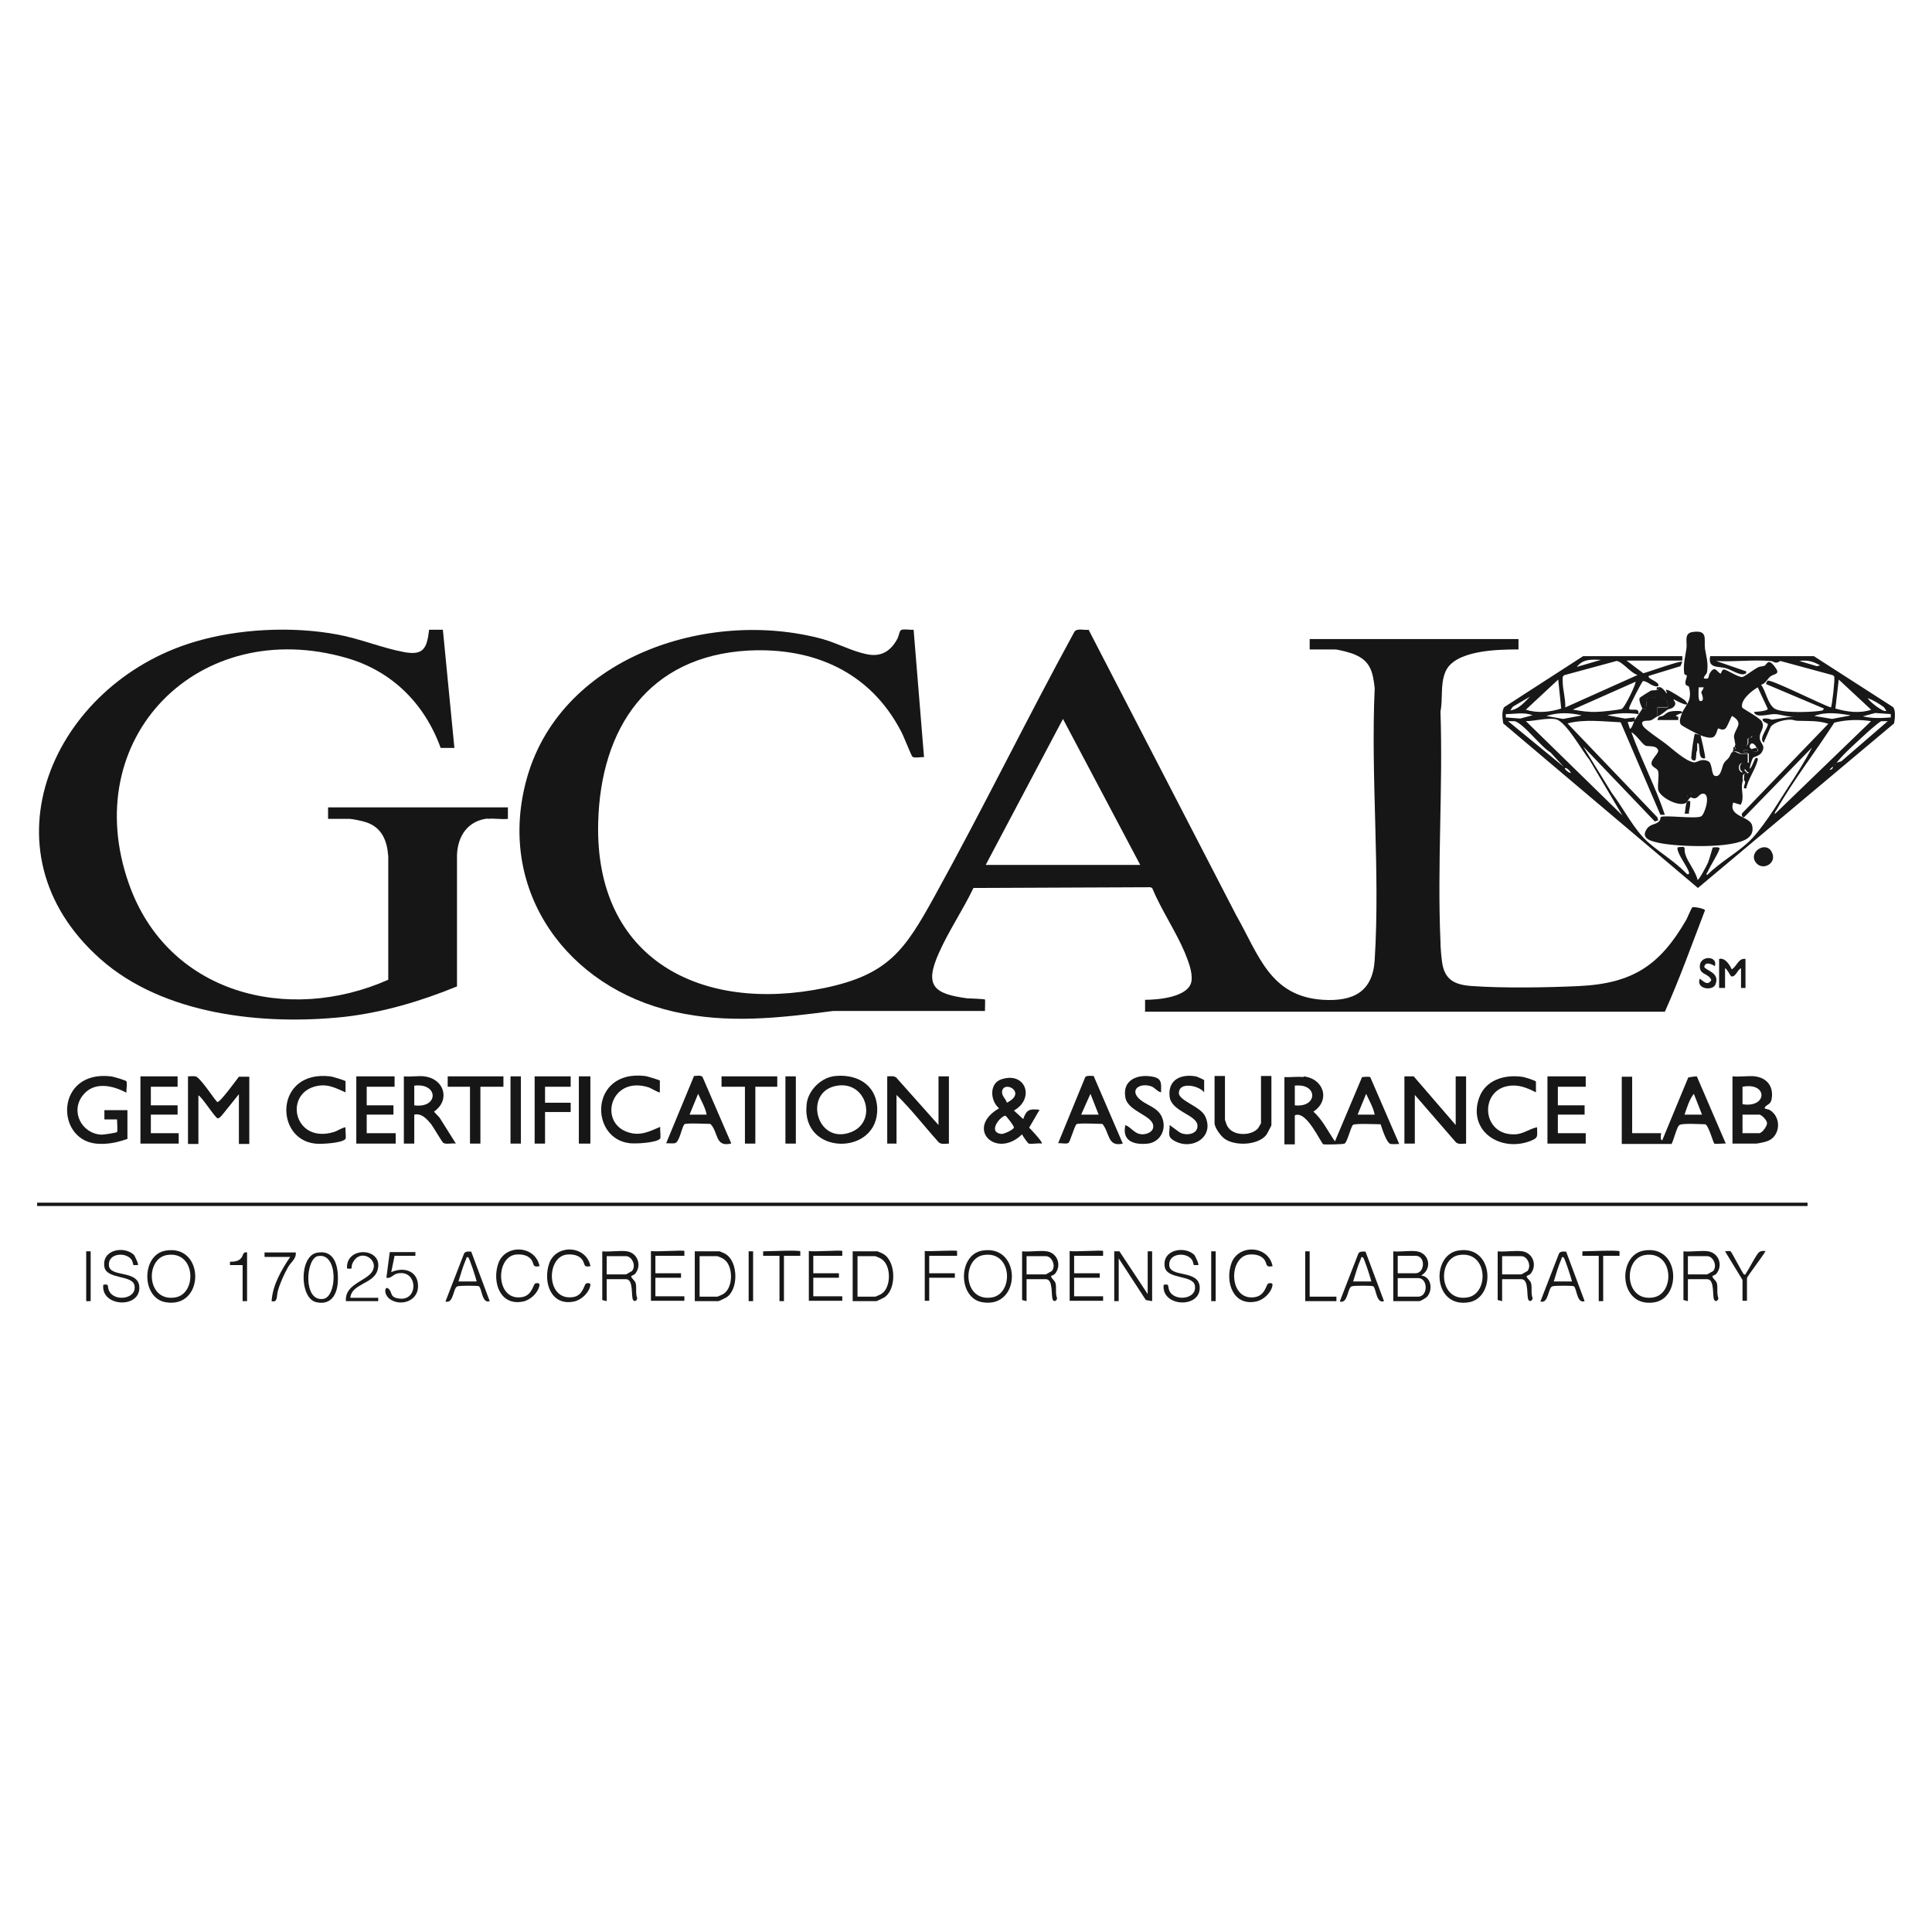 <?xml version="1.0" encoding="UTF-8"?><svg id="Layer_1" xmlns="http://www.w3.org/2000/svg" width="52" height="52" viewBox="0 0 52 52"><defs><style>.cls-1{fill:#191919;}.cls-2{fill:#161616;}.cls-3{fill:#181818;}</style></defs><path class="cls-2" d="M30.82,27.22v-.31c.35,0,1.19-.07,1.25-.51.03-.25-.09-.53-.18-.76-.25-.59-.63-1.14-.88-1.74l-.05-.02-4.76.02c-.28.59-.67,1.16-.93,1.75-.4.89-.13,1.1.76,1.22.07,0,.46.02.48.03.01.01,0,.26,0,.31h-4.08c-1.46.19-2.84.35-4.29.02-2.86-.65-4.75-3.22-3.99-6.17.86-3.36,4.89-4.7,7.99-3.86.39.11.78.32,1.15.4.41.1.68-.06.87-.42.03-.06.05-.2.09-.22.06-.04.26,0,.34-.01l.28,3.43c-.08-.01-.25.03-.31-.01-.03-.02-.25-.59-.31-.69-.83-1.59-2.34-2.26-4.11-2.17-2.69.15-3.98,2.09-4.04,4.64-.09,3.67,2.77,5.13,6.1,4.44,1.71-.36,2.15-1.01,2.95-2.46,1.3-2.35,2.48-4.77,3.77-7.13.08-.1.27-.03.38-.05l3.97,7.68c.61,1.07.91,2.19,2.34,2.28.82.05,1.34-.22,1.39-1.08.15-2.38-.11-4.91,0-7.31-.05-.43-.11-.72-.53-.9-.11-.05-.44-.14-.55-.14h-.67v-.28h5.62v.28c-.53,0-1.73.01-1.97.61-.14.34-.06.72-.13,1.06.07,2.04-.09,4.15,0,6.19,0,.15.02.38.04.53.06.51.35.64.82.67.84.06,2.03.04,2.87,0,1.45-.07,2.18-.56,2.89-1.79.03-.06.14-.32.16-.33.02-.02.33.03.34.08-.35.91-.68,1.84-1.08,2.73h-14.01ZM26.54,23.28h4.15l-2.08-3.93s-2.08,3.93-2.08,3.93Z"/><path class="cls-2" d="M13.13,22.03c-.54.06-.81.47-.83.98v3.54c-.98.4-1.99.7-3.04.82-2.18.23-4.86-.05-6.56-1.56-3.29-2.92-1.25-7.4,2.52-8.53,1.19-.36,2.65-.43,3.87-.2.6.11,1.19.36,1.78.47.53.1.62-.1.68-.6h.37l.31,3.18h-.37c-.43-1.19-1.31-2.07-2.53-2.42-3.98-1.15-7.25,2.15-5.86,6.08,1.04,2.95,4.27,3.78,6.98,2.58v-3.32c-.03-.42-.17-.78-.6-.92-.08-.03-.37-.09-.44-.09h-.58v-.31h4.84v.31c-.17.02-.38-.02-.55,0h0Z"/><path class="cls-3" d="M45.27,19.19c.12-.24.28-.34.19-.7,0-.03-.08-.03-.09-.07-.03-.09.04-.18.03-.24,0-.02-.06,0-.07-.06-.03-.25.03-.44.06-.66.03-.17-.08-.42.17-.45.42-.06.3.19.33.45.03.2.09.36.06.6-.01.11-.09.11-.09.2.17.03.1-.04.16-.14.14-.23.19-.03.29.01.02,0,.03-.11.09-.11.08,0,.39.22.5.2.04,0,.32-.21.4-.25.07-.04.14-.03.19-.05.07-.03.09-.21.26,0,.19.24.03.2-.09.28-.09.06-.13.2-.26.23.13.17.18.52.36.64.2.13.99.1,1.25.06.04,0,.07-.02.08-.06l-1.56-.66s.03-.09.05-.09c.12-.03,1.46.65,1.7.72.03-.03.11-.76.09-.82,0-.02-.02-.04-.05-.05l-1.4-.38c-.16.1-.16,0-.28,0-.46-.04-.98.03-1.45,0l.81.28c0,.06,0,.05-.04.07-.12.05-.36-.11-.49-.15-.21-.07-.51.02-.44-.33h2.79l2.13,1.37c.08.08.05.33.03.44l-5.28,4.43-5.24-4.43c-.02-.12-.05-.34.03-.44l2.12-1.37h2.67s0,.12,0,.12h-1.5l.45.34c.13-.03,1.01-.35,1.05-.31l-.05.12-.85.26c-.07.08.32.16.25.28-.16.03-.28-.14-.41-.14-.03.02-.36.66-.37.72,0,.06,0,.04.05.05.1.01.22-.04.2.12-.29-.04-.55-.03-.84.03l.48.09.26-.03s0,.08,0,.09c-.02.03-.15.03-.19.03l.06.19c.06-.03.09-.16.12-.22.06-.11.16-.23.22-.34.01.02.08.04.09.03l.03-.31c.25,0,.58-.13.56.25h-.28v.25c-.06.03-.12.09-.19.11-.07.02-.31-.03-.19.16.06.09.46.36.58.45.19.14.55.49.79.52.09,0,.19-.12.38-.03.11.05.08.36.17.39.18.06.19-.25.25-.34.07-.11.12-.08.2-.28.11-.07.16.02.24.03.05,0,.19,0,.2,0,0,0,0,.24,0,.25,0,0-.12,0-.17,0-.08.03-.09.16-.03.22.08.08.07-.03.07-.03.06-.05.06.08.12.06,0,.06-.08.02-.11.06-.02.03-.02.11-.01.16-.08.23.06.44-.06.65l-.2-.06c-.14.39.45.36.51.62.03.14,0,.25-.12.34-.39.29-1.89.23-2.37.13-.18-.04-.5-.1-.37-.34.11-.2.26-.13.37-.26.02-.03.02-.09.03-.1.09-.06.96.06,1.09-.02.09-.05.27-.6.05-.61-.09,0-.14.11-.2.12-.14.04-.1-.12-.23.1,0,.01-.03.02-.03.03-.2.12-.72-.16-.75-.36-.02-.14.03-.37,0-.49-.03-.1-.18-.1-.18-.22,0-.11.2-.27.18-.34-.03-.15-.27-.1-.34-.13-.09-.04-.26-.31-.38-.36.27.75.65,1.47.9,2.22h-.12s-1.07-2.49-1.07-2.49c-.48-.02-.96-.09-1.43.03l2.42,2.53.02.08-.09.03-1.93-2.02.77,1.25c.32.42.59.98.98,1.33.33.29.74.53,1.05.86.04,0,.06,0,.05-.05-.05-.17-.29-.46-.31-.63,0-.06,0-.04.05-.05.21-.03.11.04.16.19.06.21.28.46.33.69.03.03.26-.41.28-.46.04-.09.12-.4.13-.41,0,0,.21-.03.18.04-.05.16-.23.42-.31.6-.01.03-.07.08-.02.1.32-.32.73-.55,1.06-.84.39-.34.82-1.06,1.11-1.51.23-.35.46-.71.65-1.08l-1.81,1.86c-.06.05-.08-.02-.08-.08l2.33-2.42c-.27-.09-.55-.07-.83-.08-.06,0-.12-.03-.19-.03-.16,0-.43.06-.53.19l-.19.43c-.15-.12.13-.4.11-.51-.27-.12-.11-.19.11-.11l.61-.09c-.18.03-.37-.06-.54-.06s-.51.12-.55-.06c.06,0,.36-.02.37-.08l-.27-.58c-.16.09-.47.34-.42.54,0,.03.47.27.53.38.08.16-.03.25-.06.39-.05.02-.17,0-.2,0-.02,0-.02.03-.03.04-.03.02-.07.01-.08.02-.06.06.12.33-.35.15,0-.07-.03-.14-.03-.2.02-.22.29-.35-.05-.55-.02,0-.13.3-.18.34-.09.07-.18-.02-.2,0-.01,0-.05.2-.13.23-.08.04-.25-.01-.34-.05-.08-.03-.49-.24-.53-.29-.06-.08,0-.22.03-.3h0ZM43.09,17.76c-.25-.01-.48-.03-.65.19l.65-.19ZM44.06,18.16c-.16-.04-.4-.36-.55-.37l-1.4.38c-.07.03-.05.1-.05.17,0,.22.08.47.07.7l1.94-.87h0ZM48.99,17.91c-.19-.11-.34-.15-.56-.12l.47.14.09-.02h0ZM41.06,19.1c.31.1.65.07.96-.03l-.08-.78-.87.81h0ZM50.36,19.1l-.87-.81-.09.78c.31.09.65.14.97.03ZM42.34,19.1c.21.04.43.07.64.06.11,0,.59-.05.67-.08.08-.03.4-.7.37-.73l-1.69.75ZM45.84,18.5h-.12c0,.06-.03.38.05.37.13,0,.02-.22.02-.23,0-.04.07-.09.06-.15h0ZM41.18,18.75l-.46.27-.07.1c.23-.03.38-.22.53-.37h0ZM50.77,19.13s-.05-.08-.07-.1c-.12-.09-.29-.19-.43-.24.04.09.43.4.5.34h0ZM41.25,19.25c-.25-.09-.46-.03-.72-.03v.09l.39.03.33-.09ZM42.56,19.25c-.33-.07-.61-.08-.94.02l.45.08.48-.09h0ZM49.8,19.25c-.34-.05-.64-.1-.97.02l.48.08.48-.09h0ZM50.89,19.22l-.42-.03-.33.09c.26.06.48.05.75.03v-.09ZM43.68,21.97l-.9-1.52c-.19-.23-.63-1.03-.9-1.09-.22-.05-.58.05-.81.05l2.62,2.56h0ZM50.36,19.41c-.33-.05-.67-.04-.99.04-.5.78-1.09,1.53-1.55,2.34-.02.04-.06.07-.05.12l2.59-2.5h0ZM40.59,19.41l1.5,1.23-.36-.39c-.24-.13-.74-.8-.97-.84-.05,0-.11,0-.17,0h0ZM50.8,19.41c-.05,0-.11,0-.16,0-.09.02-.67.57-.79.68-.15.14-.29.28-.42.44l.13-.04,1.25-1.08h0ZM49.38,20.57v.03s.02-.02,0-.03ZM49.24,20.72c.06,0,.1-.04.09-.09l-.09.09ZM42.2,20.77s.1.07.07.01c-.11-.16-.24-.13-.07-.01ZM45.51,21.35v.03s.02-.02,0-.03ZM45.41,21.41v.03s.02-.02,0-.03Z"/><path class="cls-3" d="M45.27,19.19s-.19.06-.16.09c0,0,.06,0,.06.02,0,.01,0,.08,0,.08h-.56c.02-.12.1-.09.16-.12.09-.06.09-.1.26-.12.05,0,.31-.03.23.06h0Z"/><rect class="cls-2" x="1" y="32.37" width="47.65" height=".09"/><path class="cls-3" d="M35.08,28.97c.56.06.73.65.27.95.25.22.39.53.58.8l.73-1.73s.17-.02.22,0l.78,1.8c-.07,0-.16.01-.23,0-.11-.02-.23-.41-.27-.53-.11,0-.71-.03-.75.02-.06.08-.15.46-.22.5-.03.02-.52.03-.57.02-.06-.01-.45-.93-.77-.78v.78h-.28v-1.81c.16.01.35-.02.52,0h0ZM34.85,29.75c.62.07.63-.6,0-.53v.53ZM37,30c-.04-.2-.15-.38-.23-.56l-.23.56h.47Z"/><path class="cls-3" d="M43.93,28.97v1.53h.78s-.04.19.03.19l.7-1.69s.16-.03.23-.03l.78,1.81c-.06-.01-.28.02-.31,0-.03-.03-.15-.48-.24-.52-.12,0-.66-.04-.71.03-.07.08-.14.39-.2.5h-1.34v-1.81h.28,0ZM45.81,30l-.22-.56c-.12.15-.19.38-.25.56h.47Z"/><path class="cls-2" d="M5.06,28.97c.07,0,.14-.01.2,0,.13.02.54.67.59.69.07.02.51-.59.58-.68h.28s0,1.81,0,1.81h-.28v-1.34l-.45.56s-.08.1-.12.09c-.07-.01-.41-.56-.52-.62v1.31h-.28v-1.81h0Z"/><path class="cls-2" d="M37.81,28.97h.24s1.13,1.31,1.13,1.31v-1.31h.28v1.81c-.09,0-.19.03-.27-.03l-1.11-1.28v1.31h-.28v-1.81h0Z"/><path class="cls-2" d="M25.26,30.28v-1.31h.28v1.81c-.09,0-.19.03-.27-.03-.38-.42-.73-.88-1.14-1.28v1.31h-.25v-1.81c.08,0,.17-.02.24.03l1.14,1.28Z"/><path class="cls-3" d="M22.41,28.97c.6-.09,1.17.19,1.2.85.05,1.3-2.05,1.3-1.9-.09.03-.36.36-.7.71-.76h0ZM22.54,29.22c-.94.14-.57,1.62.37,1.25.71-.28.42-1.37-.37-1.25Z"/><path class="cls-3" d="M27.54,30.12c.09-.26.17-.28.44-.25l-.28.48s.38.39.34.43c-.1-.02-.26.02-.35,0-.02,0-.17-.21-.18-.25-.7.68-1.55-.16-.62-.7-.24-.2-.27-.67.06-.78.66-.22.91.52.34.84l.25.23h0ZM27.1,29.68c.56-.28-.09-.62-.13-.3-.01.12.1.19.13.3ZM27.06,30.03c-.12,0-.49.43-.12.49.08.01.33-.11.35-.17.01-.04-.21-.32-.23-.32h0Z"/><path class="cls-3" d="M47.23,28.97c.34.04.52.29.45.63-.03.12-.1.12-.16.18-.08.08.06.06.12.1.33.21.27.73-.09.84-.05.02-.25.06-.28.06h-.64v-1.81c.19.02.42-.02.61,0ZM46.9,29.25v.47c.67.11.69-.6,0-.47ZM46.9,30.5h.45c.07,0,.21-.18.21-.27,0-.08-.15-.23-.21-.23h-.45v.5h0Z"/><path class="cls-3" d="M3.44,30.65c-.28.1-.56.16-.86.13-1.1-.12-1.08-1.98.4-1.81.05,0,.41.11.42.13.03.04,0,.24,0,.31-.37-.2-.87-.31-1.17.07-.34.43-.04,1.03.5,1.06.06,0,.4-.05.42-.07.02-.03,0-.28,0-.34h-.34v-.25h.62v.78h0Z"/><path class="cls-2" d="M11.41,28.97c.55.06.72.64.27.95l.15.16.44.7c-.09-.02-.27.03-.34-.02-.03-.02-.27-.43-.33-.51-.12-.14-.25-.29-.45-.25v.78h-.28v-1.81c.17.02.38-.02.55,0h0ZM11.15,29.75c.66.09.66-.61,0-.53v.53Z"/><path class="cls-2" d="M32.97,28.97v1.17s.05.16.07.18c.15.26.63.26.82.05.01-.02.08-.13.08-.14v-1.27h.28v1.33s-.11.22-.14.26c-.23.28-.84.3-1.12.1-.1-.07-.27-.3-.27-.42v-1.27h.28Z"/><path class="cls-3" d="M19.67,30.78c-.43.1-.33-.31-.55-.53-.11,0-.66-.03-.7.01-.08.1-.13.49-.26.51-.07.01-.16,0-.23,0l.75-1.81c.07,0,.19-.03.23.03l.77,1.78h0ZM19.02,30c-.04-.2-.15-.38-.23-.56l-.23.56h.47Z"/><path class="cls-3" d="M29.44,28.97l.78,1.81c-.42.1-.35-.3-.55-.53-.11,0-.66-.03-.7.01-.06.08-.17.47-.21.5-.06.04-.21,0-.28.01l.73-1.78c.04-.05.16-.03.23-.03h0ZM29.57,30l-.22-.56s-.23.51-.25.56h.47Z"/><polygon class="cls-2" points="10.62 28.97 10.62 29.25 9.87 29.25 9.87 29.75 10.59 29.75 10.59 30 9.87 30 9.87 30.5 10.65 30.5 10.65 30.78 9.59 30.78 9.59 28.97 10.62 28.97"/><polygon class="cls-2" points="42.68 28.97 42.68 29.25 41.93 29.25 41.93 29.75 42.65 29.75 42.65 30 41.93 30 41.93 30.5 42.68 30.5 42.68 30.78 41.65 30.78 41.65 28.97 42.68 28.97"/><polygon class="cls-2" points="4.78 28.97 4.78 29.25 4.06 29.25 4.06 29.75 4.78 29.75 4.78 30 4.06 30 4.06 30.5 4.81 30.5 4.81 30.78 3.78 30.78 3.78 28.97 4.78 28.97"/><path class="cls-3" d="M41.34,29.09s0,.24,0,.31c-.24-.12-.47-.22-.75-.17-.78.13-.71,1.35.2,1.3.21-.01.38-.15.58-.19,0,.24.05.28-.18.37-.81.31-1.69-.27-1.38-1.16.17-.48.67-.63,1.14-.57.06,0,.37.1.39.13h0Z"/><path class="cls-3" d="M17.76,29.09s0,.24,0,.31c-.02.02-.24-.11-.29-.13-1.04-.34-1.38.96-.55,1.21.33.1.56-.03.85-.15-.01.07.02.26,0,.31-.07.12-.68.15-.82.13-1.09-.12-1.08-1.98.4-1.81.05,0,.41.11.42.13h0Z"/><path class="cls-3" d="M9.3,29.09s0,.24,0,.31c-.3-.13-.51-.25-.85-.15-.81.25-.51,1.53.53,1.22.11-.03.2-.11.32-.13-.01.07.02.26,0,.31-.07.12-.68.15-.82.13-1.1-.12-1.08-1.98.4-1.81.05,0,.41.11.42.13h0Z"/><path class="cls-3" d="M31.25,29.4c-.1-.02-.16-.12-.26-.16-.32-.11-.61.1-.3.36.18.15.47.21.58.46.14.31-.02.67-.37.72-.37.04-.71-.06-.61-.5.17.07.24.24.45.25.13,0,.29-.06.3-.2.02-.31-.68-.4-.75-.79-.09-.48.34-.64.74-.56.26.05.22.2.22.42h0Z"/><path class="cls-3" d="M32.41,29.06s0,.26,0,.34c-.13-.18-.68-.3-.68.02,0,.21.59.36.71.63.26.56-.37.93-.84.65-.2-.11-.11-.22-.12-.42l.26.19c.16.11.51.07.49-.18-.02-.29-.71-.37-.75-.78-.05-.45.31-.61.7-.54.03,0,.22.09.23.1h0Z"/><polygon class="cls-2" points="15.36 28.97 15.36 29.25 14.67 29.25 14.67 29.68 15.36 29.68 15.36 29.93 14.67 29.93 14.67 30.78 14.39 30.78 14.39 28.97 15.36 28.97"/><polygon class="cls-2" points="20.92 28.97 20.92 29.25 20.33 29.25 20.33 30.78 20.05 30.78 20.05 29.25 19.42 29.25 19.42 28.97 20.92 28.97"/><polygon class="cls-2" points="13.55 28.97 13.55 29.25 12.93 29.25 12.93 30.78 12.65 30.78 12.65 29.25 12.05 29.25 12.05 28.97 13.55 28.97"/><path class="cls-3" d="M38.14,33.68c.34.06.41.48.11.65.27.03.32.37.17.56-.03.04-.18.13-.22.13h-.7v-1.34c.2.02.45-.03.64,0h0ZM37.62,34.27h.48c.25,0,.28-.47,0-.47h-.48v.47ZM37.62,34.9h.55c.27,0,.27-.5,0-.5h-.55v.5Z"/><rect class="cls-2" x="15.58" y="28.97" width=".31" height="1.81"/><rect class="cls-3" x="13.74" y="28.97" width=".28" height="1.81"/><rect class="cls-2" x="21.14" y="28.97" width=".28" height="1.81"/><path class="cls-3" d="M22.95,35.02v-1.34h.67s.15.06.17.08c.33.21.34.95.01,1.16-.03.02-.2.1-.21.1,0,0-.64,0-.64,0ZM23.08,34.9h.48s.15-.06.17-.08c.26-.17.26-.76,0-.93-.02-.02-.16-.08-.17-.08h-.48v1.09h0Z"/><path class="cls-3" d="M18.7,35.02v-1.34h.67s.15.06.17.08c.33.21.34.95.01,1.16-.03.02-.2.1-.21.1,0,0-.64,0-.64,0ZM18.83,34.9h.48s.15-.06.17-.08c.26-.17.26-.76,0-.93-.02-.02-.16-.08-.17-.08h-.48v1.09h0Z"/><path class="cls-1" d="M44.24,33.66c.97-.17,1.03,1.26.3,1.39-.97.17-1.03-1.26-.3-1.39ZM44.27,33.78c-.59.1-.55,1.27.23,1.14.59-.1.55-1.27-.23-1.14Z"/><path class="cls-1" d="M39.24,33.66c.97-.17,1.03,1.26.3,1.39-.97.17-1.03-1.26-.3-1.39ZM39.27,33.78c-.59.1-.55,1.27.23,1.14.59-.1.55-1.27-.23-1.14Z"/><path class="cls-1" d="M26.44,33.66c1.06-.18,1.06,1.57,0,1.39-.66-.11-.66-1.28,0-1.39ZM26.47,33.78c-.59.1-.55,1.27.23,1.14.59-.1.55-1.27-.23-1.14Z"/><path class="cls-1" d="M4.46,33.66c1.06-.18,1.06,1.57,0,1.39-.66-.11-.66-1.28,0-1.39ZM4.49,33.78c-.59.1-.55,1.27.23,1.14.59-.1.55-1.27-.23-1.14Z"/><path class="cls-3" d="M29.98,33.68h.15s.76,1.15.76,1.15v-1.15s.12,0,.12,0v1.34l-.17-.03-.73-1.12v1.15s-.12,0-.12,0v-1.34h0Z"/><path class="cls-3" d="M40.98,33.68c.29.05.4.39.21.61-.03.03-.09.04-.1.06,0,.06.1.11.12.19.03.12-.01.27.04.4,0,.06-.07.11-.11.05-.06-.09.02-.56-.19-.56h-.52v.59s-.12-.03-.12-.03v-1.31c.21.02.48-.03.67,0h0ZM40.43,34.3h.52s.14-.08.16-.09c.12-.14,0-.4-.16-.4h-.52v.5Z"/><path class="cls-2" d="M28.18,33.68c.29.05.4.39.21.61-.03.03-.09.04-.1.06,0,.06.1.11.12.19.03.12-.01.27.04.4,0,.06-.07.11-.11.05-.06-.09.02-.56-.19-.56h-.52v.59s-.12-.03-.12-.03v-1.31c.21.02.48-.03.67,0h0ZM27.63,34.3h.52s.14-.08.16-.09c.12-.14,0-.4-.16-.4h-.52v.5Z"/><path class="cls-3" d="M45.98,33.68c.29.05.4.39.21.61-.03.03-.09.04-.1.06,0,.06.1.11.12.19.03.12-.01.27.04.4,0,.06-.07.11-.11.05-.06-.09.02-.56-.19-.56h-.52v.59s-.12-.03-.12-.03v-1.31c.21.02.48-.03.67,0h0ZM45.43,34.3h.52s.14-.08.16-.09c.12-.14,0-.4-.16-.4h-.52v.5Z"/><path class="cls-3" d="M16.88,33.68c.29.05.4.39.21.61-.03.03-.09.04-.1.06,0,.06.1.11.12.19.03.12-.01.27.04.4,0,.06-.07.11-.11.05-.06-.09.02-.56-.19-.56h-.52v.59s-.12-.03-.12-.03v-1.31c.21.02.48-.03.67,0h0ZM16.33,34.3h.52s.14-.08.16-.09c.12-.14,0-.4-.16-.4h-.52v.5Z"/><path class="cls-2" d="M29.69,33.68s0,.12,0,.12h-.78v.47h.69s0,.12,0,.12h-.69v.5h.78s0,.12,0,.12h-.9v-1.34c.12.03.87-.03.9,0h0Z"/><path class="cls-2" d="M22.67,33.68s0,.12,0,.12h-.78v.47h.69s0,.12,0,.12h-.69v.5h.78s0,.12,0,.12h-.9v-1.34c.12.03.87-.03.9,0h0Z"/><path class="cls-2" d="M18.42,33.68s0,.12,0,.12h-.78v.47h.69s0,.12,0,.12h-.69v.5h.78s0,.12,0,.12h-.9v-1.34c.12.03.87-.03.9,0h0Z"/><path class="cls-1" d="M32.15,33.78s.13.24.1.27c0,0-.11,0-.12,0,0,0-.02-.09-.04-.13-.14-.23-.63-.2-.62.12,0,.36.78.12.82.59.04.6-1.04.55-.97-.05.17-.03.1.03.15.15.12.31.76.25.69-.13-.05-.29-.75-.16-.81-.5-.08-.47.54-.58.8-.32h0Z"/><path class="cls-1" d="M3.61,33.78s.13.24.1.27c0,0-.11,0-.12,0,0,0-.02-.09-.04-.13-.14-.23-.63-.2-.62.12,0,.36.78.12.82.59.04.6-1.04.55-.97-.05.17-.03.1.03.15.15.13.32.76.24.69-.13-.05-.29-.75-.16-.81-.5-.08-.47.54-.58.8-.32h0Z"/><path class="cls-1" d="M15.89,34.08c-.21.04-.13-.07-.23-.19s-.28-.14-.43-.12c-.54.1-.52,1.26.2,1.14.26-.04.29-.33.34-.36.03-.02.13-.03.12.04-.03.2-.24.4-.44.44-.62.13-.84-.52-.67-1.02.18-.53.99-.5,1.11.06h0Z"/><path class="cls-1" d="M34.25,34.08c-.21.04-.13-.07-.23-.19s-.28-.14-.43-.12c-.54.1-.51,1.27.2,1.14.26-.05.29-.33.34-.36.03-.02.13-.03.12.04-.03.2-.24.4-.44.44-.62.13-.84-.52-.67-1.02.18-.53.99-.5,1.11.06h0Z"/><path class="cls-1" d="M14.52,34.08c-.21.04-.13-.07-.23-.19s-.28-.14-.43-.12c-.54.1-.51,1.27.2,1.14.26-.05.29-.33.34-.36.03-.02.13-.03.12.04-.03.2-.24.4-.44.44-.62.13-.84-.52-.67-1.02.18-.53.99-.5,1.11.06h0Z"/><path class="cls-1" d="M12.68,33.68l.5,1.34c-.21.08-.21-.35-.29-.4-.03-.02-.51-.02-.57,0-.13.02-.1.48-.33.41l.5-1.29c.03-.06.12-.06.18-.05ZM12.33,34.49h.5c-.02-.09-.2-.65-.23-.65-.06-.02-.04.03-.06.06-.08.18-.14.4-.2.59h0Z"/><path class="cls-1" d="M36.75,33.68l.5,1.34c-.21.08-.21-.35-.29-.4-.03-.02-.51-.02-.57,0-.13.02-.1.48-.33.41l.5-1.29c.03-.06.12-.06.18-.05ZM36.41,34.49h.5c-.02-.09-.2-.65-.23-.65-.06-.02-.04.03-.06.06-.08.18-.14.4-.2.59h0Z"/><path class="cls-1" d="M42.15,33.68l.5,1.34c-.21.08-.21-.35-.29-.4-.03-.02-.51-.02-.57,0-.13.02-.1.48-.33.41l.5-1.29c.03-.06.12-.06.18-.05ZM41.81,34.49h.5c-.02-.09-.2-.65-.23-.65-.06-.02-.04.03-.06.06-.08.18-.14.4-.2.59h0Z"/><path class="cls-1" d="M8.52,33.72c.52-.11.6.43.57.82-.03.33-.2.59-.57.51-.46-.09-.47-1.23,0-1.33h0ZM8.55,33.81c-.32.07-.4,1.23.15,1.15.38-.05.41-1.27-.15-1.15Z"/><path class="cls-1" d="M11.18,33.71v.09h-.56l-.09.44c.36-.16.75-.02.72.42-.03.37-.47.5-.75.31-.2-.14-.14-.41-.02-.26.08.1.02.21.26.24.54.08.51-.81-.06-.67-.11.03-.16.14-.28.11l.09-.69h.69,0Z"/><path class="cls-1" d="M44.65,18.5c.05-.04.18.11.2.16.05-.01-.07-.12.03-.09.04,0,.44.25.47.28.22.24-.21.03-.3-.03-.03.03.12.1-.02.22-.05.04-.11.04-.15.06-.09.07-.16.13-.27.19v-.25h.28c.02-.38-.31-.25-.56-.25l-.03.31s-.08-.02-.09-.03c-.03-.03-.11-.24-.08-.28,0-.02.28-.19.3-.2.07-.02.1,0,.15-.02.1-.01.05-.05.06-.06h0Z"/><path class="cls-1" d="M9.43,34.93h.75v.09h-.87c-.03-.39.38-.5.61-.69.43-.35-.23-.82-.44-.31-.04.1.04.15-.14.12-.04-.63,1.04-.56.81.08-.12.33-.68.34-.72.7h0Z"/><path class="cls-2" d="M25.76,33.68s0,.12,0,.12h-.75v.47h.69s0,.12,0,.12h-.69v.62s-.12,0-.12,0v-1.34c.11.02.84-.03.87,0h0Z"/><path class="cls-3" d="M46.27,25.81c.16-.04.28.15.34.28.14-.08.18-.31.37-.28v.78s-.12,0-.12,0v-.53c-.1.04-.14.24-.26.22-.02,0-.12-.21-.17-.22v.53h-.16v-.78Z"/><path class="cls-1" d="M46.9,34.45l-.47-.77s.12-.02.15,0c.03.02.33.61.36.62.06.02.04-.02.06-.04.08-.11.27-.5.35-.56.06-.04.11-.03.17-.03-.05.11-.5.69-.5.73v.61s-.12,0-.12,0v-.58h0Z"/><path class="cls-2" d="M43.59,33.68s0,.12,0,.12h-.44v1.22s-.12,0-.12,0v-1.22h-.44s0-.12,0-.12c.13,0,.97-.04,1,0h0Z"/><path class="cls-2" d="M21.54,33.68s0,.12,0,.12h-.44v1.22s-.12,0-.12,0v-1.22h-.44s0-.12,0-.12c.13,0,.97-.04,1,0Z"/><path class="cls-2" d="M35.25,33.68v1.22h.72s0,.12,0,.12h-.84v-1.34s.1,0,.12,0h0Z"/><path class="cls-3" d="M7.96,33.71c.02.17-.13.26-.21.4-.11.2-.21.42-.27.63-.04.14,0,.33-.17.28.03-.44.26-.83.5-1.19h-.69s0-.12,0-.12h.84,0Z"/><path class="cls-3" d="M6.65,33.71v1.31s-.12,0-.12,0v-.97h-.34v-.09c.11,0,.24-.01.31-.11.05-.06.03-.17.16-.14h0Z"/><path class="cls-1" d="M46.15,26c-.08-.05-.25-.13-.28.02.02.1.44.15.3.48-.08.18-.53.12-.42-.16.11.08.21.2.31.04-.07-.19-.31-.13-.31-.37,0-.3.48-.29.41-.02h0Z"/><path class="cls-2" d="M32.72,33.68v1.34s-.12,0-.12,0v-1.34s.1,0,.12,0Z"/><path class="cls-2" d="M2.44,33.68v1.34s-.12,0-.12,0v-1.34s.1,0,.12,0Z"/><path class="cls-2" d="M20.27,33.68v1.34s-.12,0-.12,0v-1.34s.1,0,.12,0Z"/><path class="cls-1" d="M47.28,23.24c-.26-.28.23-.62.4-.32s-.21.52-.4.32Z"/><path class="cls-3" d="M44.65,18.5s.04.05-.06.06c0-.07,0-.07.06-.06Z"/><path class="cls-1" d="M47.37,19.79c-.04.18.11.24.09.35-.04.22-.24.21-.28.26-.03.05-.08.22-.09.29.07-.03.12-.25.16-.28.02-.02.07-.02.06.04-.05.23-.26.52-.31.77-.12.02-.03-.1-.03-.17,0-.03-.03-.04-.03-.05,0-.04,0-.13.01-.16.03-.04.12,0,.11-.06-.07.01-.06-.11-.12-.06,0,0,0,.11-.07.03-.06-.05-.05-.19.03-.22.05-.02.16,0,.17,0,0,0,0-.24,0-.25,0,0-.16,0-.2,0-.08-.01-.12-.1-.24-.03.01-.03.02-.06.03-.09.12.01.03-.05.03-.06,0-.04.03-.08.03-.09.47.18.29-.09.35-.15,0,0,.05,0,.08-.02.01,0,0-.04.03-.04.03,0,.15.01.2,0h0ZM47.15,20.16s-.02.09.16.06c.02-.05-.02-.07-.03-.09-.05-.12-.16-.18-.19-.04,0,.05.05.06.06.08ZM47.05,20.19h-.12v.06h.12v-.06Z"/><path class="cls-1" d="M45.43,21.56c.09-.02.06.04.06.1,0,.08-.04.16-.03.24h-.12c.03-.1.02-.21.06-.31,0-.01.03-.02.03-.03h0Z"/><path class="cls-1" d="M45.51,21.35s.02.02,0,.03v-.03Z"/><path class="cls-1" d="M45.41,21.41s.02.02,0,.03v-.03Z"/><path class="cls-1" d="M45.77,19.79s.15.6.12.62c-.17.03-.14-.2-.16-.32,0-.03,0-.09-.05-.09v.2c-.05.05,0,.28-.08.27-.04,0-.08-.03-.08-.08,0-.06.07-.62.1-.64.03.01.15.03.16.03h0Z"/><path class="cls-3" d="M46.68,20.1s.09.08-.03.06c0-.02,0-.05.03-.06Z"/><path class="cls-3" d="M47.27,20.13s.05.04.03.09c-.18.03-.12-.01-.16-.06l.12-.03Z"/><rect class="cls-3" x="46.93" y="20.19" width=".12" height=".06"/></svg>